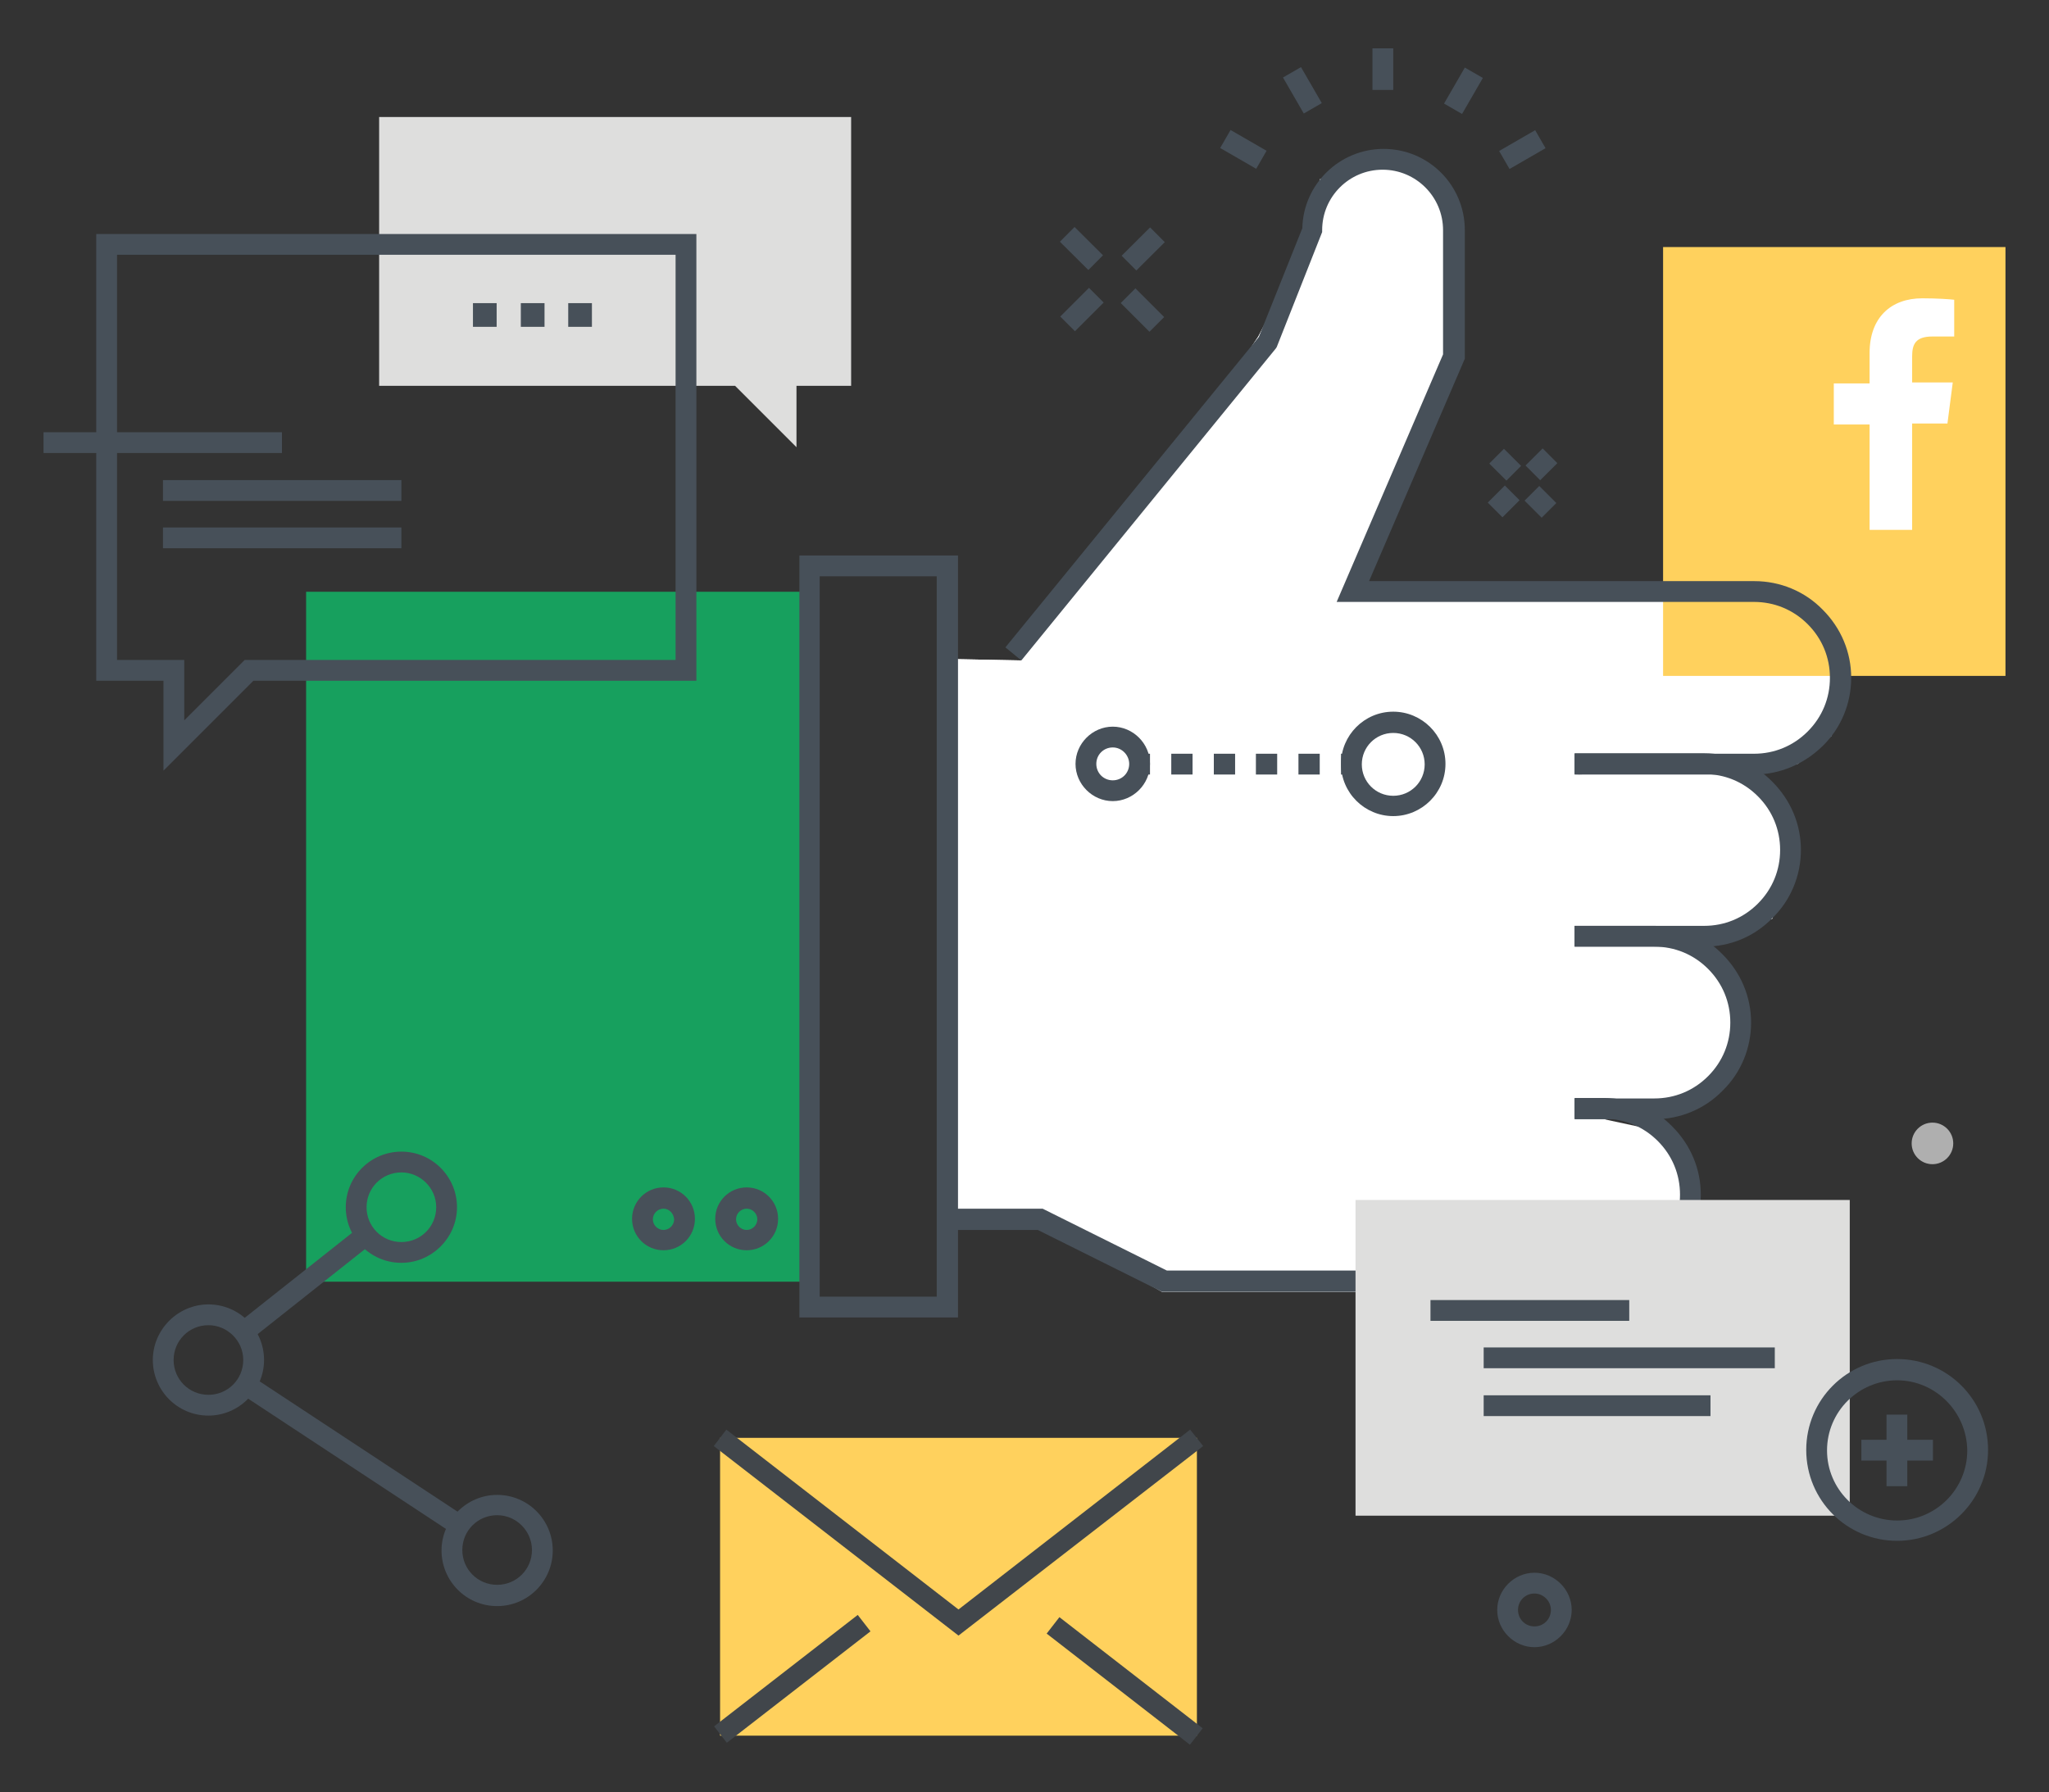 <?xml version="1.0" encoding="utf-8"?>
<!-- Generator: Adobe Illustrator 21.0.0, SVG Export Plug-In . SVG Version: 6.00 Build 0)  -->
<svg version="1.1" id="katman_1" xmlns="http://www.w3.org/2000/svg" xmlns:xlink="http://www.w3.org/1999/xlink" x="0px" y="0px"
	 viewBox="0 0 423.7 370.7" style="enable-background:new 0 0 423.7 370.7;" xml:space="preserve">
<rect x="0" y="0" width="423.7" height="370.7" fill="#333333" stroke="none"/>
<style type="text/css">
	.st0{fill:#FFFFFF;}
	.st1{fill:#F7F7F7;}
	.st2{opacity:0.6;}
	.st3{fill:none;stroke:#E2E2E2;stroke-width:2;stroke-miterlimit:10;}
	.st4{opacity:0.57;}
	.st5{fill:none;stroke:#E2E2E2;stroke-width:2;stroke-linecap:round;stroke-miterlimit:10;}
	.st6{fill:#E2E2E2;}
	.st7{fill:none;stroke:#EFEFEF;stroke-width:1.514;stroke-miterlimit:10;}
	.st8{fill:#5CC67B;}
	.st9{fill:none;stroke:#59BE77;stroke-width:2;stroke-miterlimit:10;}
	.st10{fill:#59BE77;}
	.st11{fill:#FFD15D;}
	.st12{fill:#DEDEDD;}
	.st13{fill:#17A05E;}
	.st14{fill:#475059;}
	.st15{fill:#48515A;}
	.st16{fill:#C5D8DE;}
	.st17{fill:#41464B;}
	.st18{fill:#AFAFAF;}
	.st19{fill:#F58E70;}
	.st20{fill:#5FE0ED;}
	.st21{fill:#E6E9EE;}
	.st22{fill:#FF7058;}
	.st23{fill:#84DBFF;}
	.st24{fill:#FFD05B;}
	.st25{fill:#4CDBC4;}
	.st26{fill:#DFE0E0;}
	.st27{fill:#CED5E0;}
	.st28{fill:#231F20;}
	.st29{fill:#FFFFFF;stroke:#231F20;stroke-width:1.5;stroke-linecap:round;stroke-linejoin:round;stroke-miterlimit:10;}
	.st30{fill:#2E2E2E;}
</style>
<polygon class="st0" points="195.9,136.3 211.1,136.6 247.5,88.6 260.2,69.6 265.3,59.6 273.5,48 272.9,37.1 281.4,35 288.1,35 
	295.8,40 298.9,44.8 298.9,58.3 298.9,70.8 295.2,88.4 283.8,109.1 280.3,122.4 367,122.4 379.3,133.3 379.3,143.8 378.7,152.2 
	371.7,158 362.5,159 358.5,159.4 343.9,159.4 325.6,160.2 367,165.7 367.8,173.1 367.7,179.1 366.5,190 357,193.7 339,195.8 
	328,193.7 353.2,200.4 356.9,206.4 356.3,218.2 342.1,227.2 331.7,231.5 342.8,236.1 347.4,247.2 344.8,255.8 336.9,264.6 
	311,267.2 257.1,267.2 240.3,267.2 214,252.3 195.9,254.3 "/>
<g>
	<polygon class="st0" points="195.9,136.3 211.1,136.6 247.5,88.6 260.2,69.6 265.3,59.6 271.9,47 272.9,37.1 281.4,35 288.1,35 
		296.4,37.3 300.9,44.8 300.1,58.4 301.1,71 295.2,88.4 283.8,109.1 280.3,122.4 367,122.4 379.3,133.3 379.3,143.8 378.7,152.2 
		371.7,158 362.5,159 358.5,159.4 343.9,159.4 325.6,160.2 359.3,159.4 367.9,168.8 369.4,179.6 366.5,190 357,193.7 339,195.8 
		328,193.7 352.4,195.8 359.9,208.8 356.6,220.9 349,228.4 331.7,231.5 343.8,234.1 349.7,247.2 344.8,255.8 336.9,264.6 311,267.2 
		257.1,267.2 240.3,267.2 214,252.3 195.9,254.3 	"/>
	<g>
		<g>
			<rect x="343.9" y="51.1" class="st11" width="70.8" height="88.7"/>
		</g>
		<g>
			<path class="st14" d="M352.4,195.8h-26.8v-4.3h26.8c4.2,0,8.1-1.6,11.1-4.6c3-3,4.6-6.9,4.6-11.1c0-4.2-1.6-8.1-4.6-11.1
				c-3-3-6.9-4.6-11.1-4.6h-26.8v-4.3h26.8c5.3,0,10.4,2.1,14.1,5.9c3.8,3.8,5.9,8.8,5.9,14.1c0,5.3-2.1,10.4-5.9,14.1
				C362.7,193.8,357.7,195.8,352.4,195.8z"/>
			<path class="st14" d="M342.1,231.5h-16.5v-4.3h16.5c4.2,0,8.1-1.6,11.1-4.6c3-3,4.6-6.9,4.6-11.1c0-4.2-1.6-8.1-4.6-11.1
				c-3-3-6.9-4.6-11.1-4.6h-16.5v-4.3h16.5c5.3,0,10.4,2.1,14.1,5.9c3.8,3.8,5.9,8.8,5.9,14.1c0,5.3-2.1,10.4-5.9,14.1
				C352.5,229.4,347.4,231.5,342.1,231.5z"/>
			<path class="st14" d="M362.7,160.2h-37.1v-4.3h37.1c4.2,0,8.1-1.6,11.1-4.6c3-3,4.6-6.9,4.6-11.1c0-4.2-1.6-8.1-4.6-11.1
				c-3-3-6.9-4.6-11.1-4.6h-86.3l22-51.2V47.6c0-6.9-5.6-12.5-12.5-12.5c-6.9,0-12.5,5.6-12.5,12.5V48L264,71.8l-0.2,0.3l-52.6,64.5
				l-3.3-2.7l52.4-64.2l9-22.5c0.2-9.1,7.7-16.4,16.8-16.4c9.3,0,16.8,7.5,16.8,16.8v26.6l-19.8,46h79.7c5.3,0,10.4,2.1,14.1,5.9
				c3.8,3.8,5.9,8.8,5.9,14.1c0,5.3-2.1,10.4-5.9,14.1C373,158.1,368,160.2,362.7,160.2z"/>
			<path class="st14" d="M331.7,267.2h-91.4l-25.7-12.8h-18.7V250h19.7l25.7,12.8h90.4c4.2,0,8.1-1.6,11.1-4.6c3-3,4.6-6.9,4.6-11.1
				c0-4.2-1.6-8.1-4.6-11.1c-3-3-6.9-4.6-11.1-4.6h-6.1v-4.3h6.1c5.3,0,10.4,2.1,14.1,5.9c3.8,3.8,5.9,8.8,5.9,14.1
				c0,5.3-2.1,10.4-5.9,14.1C342.1,265.1,337.1,267.2,331.7,267.2z"/>
			<rect x="63.3" y="122.4" class="st13" width="104.1" height="142.7"/>
			<path class="st14" d="M154.4,258.6c-3.6,0-6.5-2.9-6.5-6.5c0-3.6,2.9-6.5,6.5-6.5c3.6,0,6.5,2.9,6.5,6.5
				C160.9,255.7,158,258.6,154.4,258.6z M154.4,250c-1.2,0-2.2,1-2.2,2.2c0,1.2,1,2.2,2.2,2.2c1.2,0,2.2-1,2.2-2.2
				C156.6,251,155.6,250,154.4,250z"/>
			<path class="st14" d="M137.2,258.6c-3.6,0-6.5-2.9-6.5-6.5c0-3.6,2.9-6.5,6.5-6.5c3.6,0,6.5,2.9,6.5,6.5
				C143.7,255.7,140.8,258.6,137.2,258.6z M137.2,250c-1.2,0-2.2,1-2.2,2.2c0,1.2,1,2.2,2.2,2.2c1.2,0,2.2-1,2.2-2.2
				C139.3,251,138.4,250,137.2,250z"/>
			<path class="st14" d="M198.1,272.5h-32.8V114.9h32.8V272.5z M169.5,268.2h24.2v-149h-24.2V268.2z"/>
		</g>
		<g>
			<rect x="148.9" y="297.4" class="st11" width="98.6" height="61.6"/>
			<polygon class="st17" points="198.2,338.3 147.6,299.1 150.2,295.7 198.2,332.9 246.1,295.7 248.8,299.1 			"/>
			
				<rect x="230.5" y="328.7" transform="matrix(0.613 -0.79 0.79 0.613 -184.536 318.489)" class="st17" width="4.3" height="37.5"/>
			
				<rect x="145" y="345.3" transform="matrix(0.79 -0.613 0.613 0.79 -178.557 173.173)" class="st17" width="37.6" height="4.3"/>
		</g>
		<g>
			<polygon class="st12" points="176,24.2 176,79.8 164.7,79.8 164.7,92.5 152,79.8 78.4,79.8 78.4,24.2 			"/>
			<path class="st14" d="M33.8,159.4v-18.6H19.9V48.4H144v92.4H52.4L33.8,159.4z M24.2,136.5h13.9V149l12.5-12.5h89.1V52.7H24.2
				V136.5z"/>
			<g>
				<rect x="107.7" y="62.7" class="st14" width="4.9" height="4.9"/>
				<rect x="117.5" y="62.7" class="st14" width="4.9" height="4.9"/>
				<rect x="97.8" y="62.7" class="st14" width="4.9" height="4.9"/>
			</g>
			<g>
				<rect x="33.7" y="99.3" class="st14" width="49.3" height="4.3"/>
				<rect x="33.7" y="109.1" class="st14" width="49.3" height="4.3"/>
				<rect x="9" y="89.4" class="st14" width="49.3" height="4.3"/>
			</g>
		</g>
		<g>
			<rect x="280.3" y="248.2" class="st12" width="102.2" height="65.3"/>
			<g>
				<rect x="306.8" y="278.7" class="st14" width="60.2" height="4.3"/>
				<rect x="306.8" y="288.6" class="st14" width="46.9" height="4.3"/>
				<rect x="295.8" y="268.9" class="st14" width="41.1" height="4.3"/>
			</g>
		</g>
		<g>
			
				<rect x="46.9" y="263.3" transform="matrix(0.784 -0.621 0.621 0.784 -151.215 96.494)" class="st14" width="32.2" height="4.3"/>
			
				<rect x="70.8" y="274.5" transform="matrix(0.55 -0.835 0.835 0.55 -218.526 196.325)" class="st14" width="4.3" height="52.9"/>
			<path class="st14" d="M43.1,292.8c-6.4,0-11.5-5.2-11.5-11.5c0-6.3,5.2-11.5,11.5-11.5c6.4,0,11.5,5.2,11.5,11.5
				C54.6,287.6,49.4,292.8,43.1,292.8z M43.1,274.1c-4,0-7.2,3.2-7.2,7.2c0,4,3.2,7.2,7.2,7.2c4,0,7.2-3.2,7.2-7.2
				C50.3,277.3,47,274.1,43.1,274.1z"/>
			<path class="st14" d="M83,261.2c-6.4,0-11.5-5.2-11.5-11.5c0-6.4,5.2-11.5,11.5-11.5c6.4,0,11.5,5.2,11.5,11.5
				C94.5,256,89.3,261.2,83,261.2z M83,242.5c-4,0-7.2,3.2-7.2,7.2c0,4,3.2,7.2,7.2,7.2c4,0,7.2-3.2,7.2-7.2
				C90.2,245.7,86.9,242.5,83,242.5z"/>
			<path class="st14" d="M102.8,332.2c-6.4,0-11.5-5.2-11.5-11.5c0-6.3,5.2-11.5,11.5-11.5c6.4,0,11.5,5.2,11.5,11.5
				C114.3,327,109.2,332.2,102.8,332.2z M102.8,313.4c-4,0-7.2,3.2-7.2,7.2c0,4,3.2,7.2,7.2,7.2c4,0,7.2-3.2,7.2-7.2
				C110,316.7,106.8,313.4,102.8,313.4z"/>
		</g>
		<g>
			<g>
				<rect x="390.1" y="292.6" class="st14" width="4.3" height="14.8"/>
				<rect x="384.9" y="297.8" class="st14" width="14.8" height="4.3"/>
			</g>
			<path class="st14" d="M392.3,318.7c-10.4,0-18.8-8.4-18.8-18.8s8.4-18.8,18.8-18.8c10.4,0,18.8,8.4,18.8,18.8
				S402.6,318.7,392.3,318.7z M392.3,285.5c-8,0-14.5,6.5-14.5,14.5c0,8,6.5,14.5,14.5,14.5c8,0,14.5-6.5,14.5-14.5
				C406.7,292,400.2,285.5,392.3,285.5z"/>
		</g>
		<path class="st14" d="M317.3,340.7c-4.2,0-7.7-3.5-7.7-7.7c0-4.2,3.5-7.7,7.7-7.7c4.2,0,7.7,3.5,7.7,7.7
			C325,337.2,321.5,340.7,317.3,340.7z M317.3,329.6c-1.9,0-3.4,1.5-3.4,3.4s1.5,3.4,3.4,3.4c1.9,0,3.4-1.5,3.4-3.4
			S319.1,329.6,317.3,329.6z"/>
		<circle class="st18" cx="399.6" cy="236.5" r="4.3"/>
		<rect x="283.8" y="10" class="st14" width="4.3" height="8.6"/>
		<rect x="298.3" y="16.6" transform="matrix(0.5 -0.866 0.866 0.5 135.081 271.449)" class="st14" width="8.6" height="4.3"/>
		<rect x="310.5" y="28.8" transform="matrix(0.866 -0.5 0.5 0.866 26.704 161.537)" class="st14" width="8.6" height="4.3"/>
		<rect x="267.2" y="14.4" transform="matrix(0.866 -0.5 0.5 0.866 26.706 137.16)" class="st14" width="4.3" height="8.6"/>
		<rect x="255" y="26.6" transform="matrix(0.5 -0.866 0.866 0.5 101.776 238.143)" class="st14" width="4.3" height="8.6"/>
		<g>
			<g>
				
					<rect x="234.1" y="59.9" transform="matrix(0.707 -0.707 0.707 0.707 23.892 185.839)" class="st14" width="4.3" height="8.4"/>
				
					<rect x="221.6" y="47.3" transform="matrix(0.705 -0.709 0.709 0.705 29.405 173.766)" class="st14" width="4.3" height="8.3"/>
				
					<rect x="232.1" y="49.4" transform="matrix(0.709 -0.706 0.706 0.709 32.503 181.735)" class="st14" width="8.3" height="4.3"/>
				
					<rect x="219.6" y="61.9" transform="matrix(0.707 -0.707 0.707 0.707 20.221 176.969)" class="st14" width="8.4" height="4.3"/>
			</g>
		</g>
		<g>
			<g>
				
					<rect x="316.4" y="101.2" transform="matrix(0.707 -0.707 0.707 0.707 20.012 255.701)" class="st14" width="4.3" height="5"/>
				
					<rect x="308.9" y="93.7" transform="matrix(0.706 -0.709 0.709 0.706 23.441 248.737)" class="st14" width="4.3" height="5"/>
				
					<rect x="316.1" y="94" transform="matrix(0.709 -0.706 0.706 0.709 24.974 252.801)" class="st14" width="5" height="4.3"/>
				
					<rect x="308.5" y="101.5" transform="matrix(0.707 -0.707 0.707 0.707 17.773 250.308)" class="st14" width="5" height="4.3"/>
			</g>
		</g>
		<g>
			<path class="st14" d="M230.1,165.7c-4.2,0-7.7-3.5-7.7-7.7s3.5-7.7,7.7-7.7c4.2,0,7.7,3.5,7.7,7.7S234.3,165.7,230.1,165.7z
				 M230.1,154.6c-1.9,0-3.4,1.5-3.4,3.4c0,1.9,1.5,3.4,3.4,3.4c1.9,0,3.4-1.5,3.4-3.4C233.5,156.2,232,154.6,230.1,154.6z"/>
			<path class="st14" d="M288.1,168.8c-5.9,0-10.8-4.8-10.8-10.8c0-5.9,4.8-10.8,10.8-10.8c5.9,0,10.8,4.8,10.8,10.8
				C298.9,164,294,168.8,288.1,168.8z M288.1,151.6c-3.6,0-6.5,2.9-6.5,6.5c0,3.6,2.9,6.5,6.5,6.5c3.6,0,6.5-2.9,6.5-6.5
				C294.6,154.5,291.7,151.6,288.1,151.6z"/>
			<g>
				<rect x="235.6" y="155.9" class="st14" width="2.2" height="4.3"/>
				<path class="st14" d="M272.9,160.2h-4.4v-4.3h4.4V160.2z M264.1,160.2h-4.4v-4.3h4.4V160.2z M255.4,160.2H251v-4.3h4.4V160.2z
					 M246.6,160.2h-4.4v-4.3h4.4V160.2z"/>
				<rect x="277.3" y="155.9" class="st14" width="2.2" height="4.3"/>
			</g>
		</g>
	</g>
</g>
<g>
	<path class="st0" d="M402.7,87.6l1.1-8.5h-8.4v-5.4c0-2.5,0.7-4.1,4.2-4.1l4.5,0v-7.6c-0.8-0.1-3.5-0.3-6.6-0.3
		c-6.5,0-10.9,4-10.9,11.3v6.3h-7.4v8.5l7.4,0v21.8l8.8,0V87.6L402.7,87.6z"/>
</g>
</svg>
